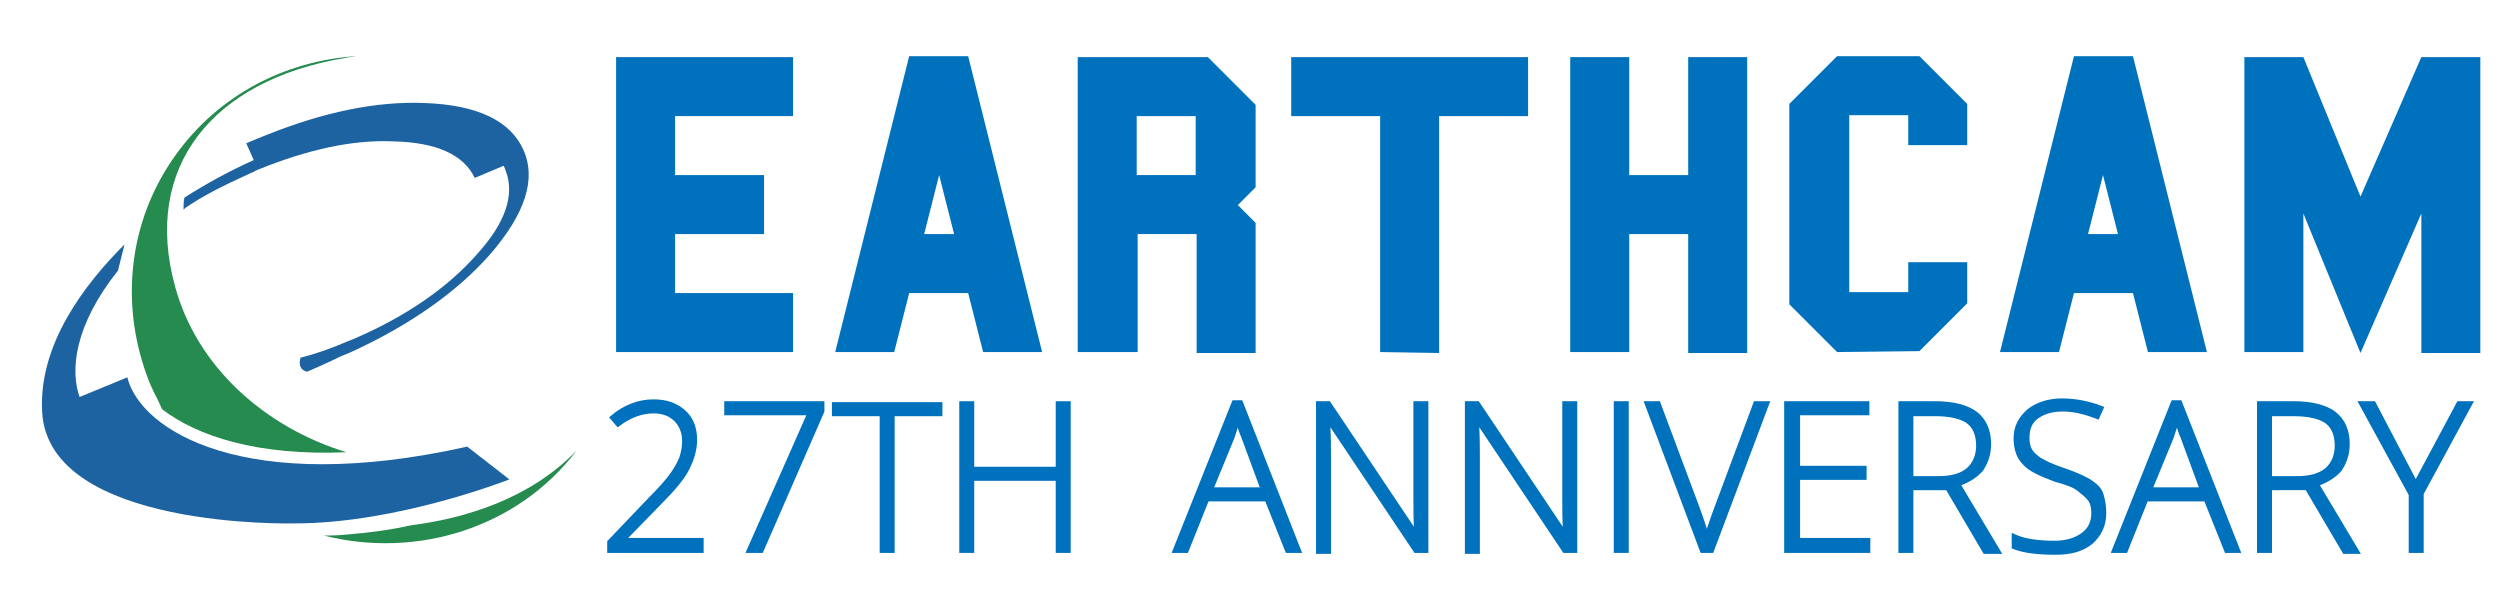 <?xml version="1.0" encoding="utf-8"?>
<!-- Generator: Adobe Illustrator 25.4.1, SVG Export Plug-In . SVG Version: 6.00 Build 0)  -->
<svg version="1.1" id="Layer_1" xmlns="http://www.w3.org/2000/svg" xmlns:xlink="http://www.w3.org/1999/xlink" x="0px" y="0px"
	 viewBox="0 0 267 65" style="enable-background:new 0 0 267 65;" xml:space="preserve">
<style type="text/css">
	.st0{fill:#0071BC;}
	.st1{fill:#1D63A2;}
	.st2{fill:#258B4E;}
	.st3{fill:none;}
	.st4{enable-background:new    ;}
	.st5{fill:none;stroke:#0071BC;stroke-width:0.5;stroke-miterlimit:10;}
</style>
<g>
	<path class="st0" d="M65.8,37.6V6.1h18.9v6.3H72.1v6.3h9.5V25h-9.5v6.3h12.6v6.3H65.8L65.8,37.6z"/>
	<path class="st0" d="M89.2,37.6L97.1,6h6.3l7.9,31.6H105l-1.6-6.3h-6.3l-1.6,6.3H89.2z M100.3,18.7L98.7,25h3.2L100.3,18.7z"/>
	<path class="st0" d="M115.1,37.6V6.1H129l5.1,5.1V20l-1.9,1.9l1.9,1.9v13.9h-6.3V25h-6.3v12.6H115.1z M121.4,18.7h6.3v-6.3h-6.3
		V18.7z"/>
	<path class="st0" d="M147.4,37.6V12.4h-9.5V6.1h25.3v6.3h-9.5v25.3L147.4,37.6L147.4,37.6z"/>
	<path class="st0" d="M167.7,37.6V6.1h6.3v12.6h6.3V6.1h6.3v31.6h-6.3V25H174v12.6H167.7z"/>
	<path class="st0" d="M196.2,37.6l-5.1-5.1V11.1l5.1-5.1h8.8l5.1,5.1v4.4h-6.3v-3.2h-6.3v18.9h6.3V28h6.3v4.4l-5.1,5.1L196.2,37.6
		L196.2,37.6z"/>
	<path class="st0" d="M213.6,37.6L221.5,6h6.3l7.9,31.6h-6.3l-1.6-6.3h-6.3l-1.6,6.3H213.6z M224.6,18.7L223,25h3.2L224.6,18.7z"/>
	<path class="st0" d="M239.7,37.6V6.1h6.3l6.1,14.9l6.5-14.9h6.3v31.6h-6.3V22.8l-6.5,14.9L246,22.8v14.8H239.7z"/>
</g>
<g>
	<path class="st1" d="M54.4,51.2l-4.5-3.5C26.2,53,15,46,13.6,40.3l-5.1,2.1c-1-2.8-0.6-7.6,4.1-13.5l0.7-2.8
		C9,30.4,4.1,36.8,4.5,44c0.7,12.6,27,11.9,27,11.9C42.5,55.9,54.4,51.2,54.4,51.2z"/>
	<path class="st2" d="M43.9,56.1c-2.2,0.5-4.5,0.8-7,1c0,0-0.8,0.1-2.3,0.1c9.9,2.5,20.7-0.8,27-9.1C56.5,53.4,49.4,55.4,43.9,56.1z
		 M37,48.3c-8.8-2.7-16-9.2-18.3-17.7c-3.5-12.7,3.9-22,18.1-24.4C37.2,6.1,37.6,6.1,38,6c-7.5,0.5-14.6,4.1-19.2,10.5
		C14.1,23,13,31,15.1,38.3c0.4,1.4,0.9,2.8,1.6,4.1c0.2,0.4,0.4,0.8,0.6,1.3C21.1,46.6,27.5,48.7,37,48.3z"/>
	<path class="st1" d="M45.3,11c-5.2-0.2-10.8,1-16.8,3.4c-0.3,0.1-0.7,0.3-1,0.4l-1.2,0.5l0.8,1.8c-2.7,1.2-5.2,2.6-7.4,4
		c-0.1,0.4-0.1,0.8-0.1,1.3c0.1-0.1,0.2-0.2,0.2-0.2c1.9-1.3,3.9-2.3,6.3-3.4l1.1-0.5c0.1-0.1,0.2-0.1,0.4-0.2
		c5.2-2.1,10-3.2,14.4-3c4.6,0.1,7.5,1.4,8.7,3.9l3.1-1.3l0.2,0.5c1,2.6,0,5.6-3.1,9c-3.1,3.5-7.4,6.5-12.9,8.9
		c-0.7,0.3-1.5,0.6-2.2,0.9c-1.3,0.5-2.5,0.9-3.7,1.2c-0.2,0.7-0.1,1.3,0.7,1.5c2.1-0.9,3.5-1.6,3.5-1.6l1.2-0.5
		c6.3-2.9,11.3-6.4,14.9-10.5c3.7-4.3,4.9-8,3.5-11.1S51,11.2,45.3,11z"/>
</g>
<rect x="63.9" y="42.1" class="st3" width="226.5" height="25.4"/>
<g class="st4">
	<path class="st0" d="M74.9,58.8h-9.8v-0.9l4.2-4.4c1.2-1.2,2-2.1,2.5-2.8s0.8-1.3,1-1.8c0.2-0.6,0.3-1.2,0.3-1.8
		c0-0.9-0.3-1.7-0.9-2.3c-0.6-0.6-1.4-0.9-2.4-0.9c-1.3,0-2.6,0.5-3.8,1.4l-0.6-0.7c1.3-1.1,2.8-1.7,4.4-1.7c1.4,0,2.4,0.4,3.2,1.1
		s1.2,1.7,1.2,3c0,1-0.3,2-0.8,3c-0.5,1-1.5,2.2-2.9,3.6l-4,4.1v0h8.4V58.8z"/>
	<path class="st0" d="M80,58.8l6.5-14.7h-8.9v-1h10.2v0.8l-6.5,14.9H80z"/>
	<path class="st0" d="M95.3,58.8h-1.1V44.2h-5.1v-1h11.3v1h-5.1V58.8z"/>
	<path class="st0" d="M114.1,58.8H113v-7.7h-9.2v7.7h-1.1V43.1h1.1v7h9.2v-7h1.1V58.8z"/>
</g>
<g class="st4">
	<path class="st5" d="M74.9,58.8h-9.8v-0.9l4.2-4.4c1.2-1.2,2-2.1,2.5-2.8s0.8-1.3,1-1.8c0.2-0.6,0.3-1.2,0.3-1.8
		c0-0.9-0.3-1.7-0.9-2.3c-0.6-0.6-1.4-0.9-2.4-0.9c-1.3,0-2.6,0.5-3.8,1.4l-0.6-0.7c1.3-1.1,2.8-1.7,4.4-1.7c1.4,0,2.4,0.4,3.2,1.1
		s1.2,1.7,1.2,3c0,1-0.3,2-0.8,3c-0.5,1-1.5,2.2-2.9,3.6l-4,4.1v0h8.4V58.8z"/>
	<path class="st5" d="M80,58.8l6.5-14.7h-8.9v-1h10.2v0.8l-6.5,14.9H80z"/>
	<path class="st5" d="M95.3,58.8h-1.1V44.2h-5.1v-1h11.3v1h-5.1V58.8z"/>
	<path class="st5" d="M114.1,58.8H113v-7.7h-9.2v7.7h-1.1V43.1h1.1v7h9.2v-7h1.1V58.8z"/>
</g>
<g class="st4">
	<path class="st0" d="M135.3,53.3h-6.4l-2.2,5.5h-1.2l6.3-15.8h0.7l6.2,15.8h-1.2L135.3,53.3z M129.3,52.3h5.6l-2.1-5.7
		c-0.2-0.4-0.4-1.1-0.6-1.8c-0.2,0.7-0.4,1.3-0.6,1.9L129.3,52.3z"/>
	<path class="st0" d="M152.3,58.8h-1.1l-9.3-13.9h-0.1c0.1,1.7,0.1,2.9,0.1,3.8v10.2h-1.1V43.1h1.1l9.3,13.9h0.1
		c-0.1-1.3-0.1-2.5-0.1-3.7V43.1h1.1V58.8z"/>
	<path class="st0" d="M168.2,58.8h-1.1l-9.3-13.9h-0.1c0.1,1.7,0.1,2.9,0.1,3.8v10.2h-1.1V43.1h1.1l9.3,13.9h0.1
		c-0.1-1.3-0.1-2.5-0.1-3.7V43.1h1.1V58.8z"/>
	<path class="st0" d="M172.6,58.8V43.1h1.1v15.7H172.6z"/>
	<path class="st0" d="M187.5,43.1h1.2l-5.9,15.7h-1l-5.9-15.7h1.2l4,10.7c0.6,1.6,1,2.8,1.2,3.6c0.1-0.5,0.4-1.4,0.8-2.5L187.5,43.1
		z"/>
	<path class="st0" d="M199.4,58.8h-8.6V43.1h8.6v1H192v5.9h7.1v1H192v6.7h7.5V58.8z"/>
	<path class="st0" d="M204.1,52v6.8H203V43.1h3.7c1.9,0,3.4,0.4,4.3,1.1c0.9,0.7,1.4,1.8,1.4,3.2c0,1.1-0.3,1.9-0.8,2.7
		c-0.6,0.7-1.4,1.2-2.5,1.6l4.3,7.2H212l-4-6.8H204.1z M204.1,51.1h3c1.3,0,2.4-0.3,3.1-0.9c0.7-0.6,1.1-1.5,1.1-2.6
		c0-1.2-0.4-2.1-1.1-2.6s-1.9-0.8-3.5-0.8h-2.6V51.1z"/>
	<path class="st0" d="M224.7,54.8c0,1.3-0.5,2.3-1.4,3.1c-1,0.8-2.2,1.1-3.8,1.1c-1.9,0-3.4-0.2-4.4-0.6v-1.1
		c1.1,0.5,2.6,0.7,4.3,0.7c1.3,0,2.3-0.3,3.1-0.9c0.8-0.6,1.1-1.4,1.1-2.3c0-0.6-0.1-1.1-0.4-1.5c-0.3-0.4-0.7-0.7-1.2-1.1
		s-1.4-0.7-2.5-1c-1.6-0.6-2.7-1.1-3.3-1.8c-0.6-0.6-0.9-1.5-0.9-2.6c0-1.2,0.5-2.1,1.4-2.9c0.9-0.7,2.1-1.1,3.5-1.1
		c1.5,0,2.9,0.3,4.2,0.8l-0.4,0.9c-1.3-0.5-2.5-0.8-3.7-0.8c-1.2,0-2.1,0.3-2.8,0.8s-1,1.3-1,2.2c0,0.6,0.1,1.1,0.3,1.4
		c0.2,0.4,0.6,0.7,1,1c0.5,0.3,1.3,0.7,2.5,1.1c1.2,0.4,2.1,0.8,2.8,1.2c0.6,0.4,1.1,0.8,1.3,1.4C224.6,53.5,224.7,54.1,224.7,54.8z
		"/>
	<path class="st0" d="M235.6,53.3h-6.4l-2.2,5.5h-1.2l6.3-15.8h0.7l6.2,15.8h-1.2L235.6,53.3z M229.6,52.3h5.6l-2.1-5.7
		c-0.2-0.4-0.4-1.1-0.6-1.8c-0.2,0.7-0.4,1.3-0.6,1.9L229.6,52.3z"/>
	<path class="st0" d="M242.4,52v6.8h-1.1V43.1h3.7c1.9,0,3.4,0.4,4.3,1.1c0.9,0.7,1.4,1.8,1.4,3.2c0,1.1-0.3,1.9-0.8,2.7
		c-0.6,0.7-1.4,1.2-2.5,1.6l4.3,7.2h-1.3l-4-6.8H242.4z M242.4,51.1h3c1.3,0,2.4-0.3,3.1-0.9c0.7-0.6,1.1-1.5,1.1-2.6
		c0-1.2-0.4-2.1-1.1-2.6s-1.9-0.8-3.5-0.8h-2.6V51.1z"/>
	<path class="st0" d="M258,51.7l4.6-8.6h1.2l-5.2,9.6v6.1h-1.1v-6l-5.3-9.7h1.3L258,51.7z"/>
</g>
<g class="st4">
	<path class="st5" d="M135.3,53.3h-6.4l-2.2,5.5h-1.2l6.3-15.8h0.7l6.2,15.8h-1.2L135.3,53.3z M129.3,52.3h5.6l-2.1-5.7
		c-0.2-0.4-0.4-1.1-0.6-1.8c-0.2,0.7-0.4,1.3-0.6,1.9L129.3,52.3z"/>
	<path class="st5" d="M152.3,58.8h-1.1l-9.3-13.9h-0.1c0.1,1.7,0.1,2.9,0.1,3.8v10.2h-1.1V43.1h1.1l9.3,13.9h0.1
		c-0.1-1.3-0.1-2.5-0.1-3.7V43.1h1.1V58.8z"/>
	<path class="st5" d="M168.2,58.8h-1.1l-9.3-13.9h-0.1c0.1,1.7,0.1,2.9,0.1,3.8v10.2h-1.1V43.1h1.1l9.3,13.9h0.1
		c-0.1-1.3-0.1-2.5-0.1-3.7V43.1h1.1V58.8z"/>
	<path class="st5" d="M172.6,58.8V43.1h1.1v15.7H172.6z"/>
	<path class="st5" d="M187.5,43.1h1.2l-5.9,15.7h-1l-5.9-15.7h1.2l4,10.7c0.6,1.6,1,2.8,1.2,3.6c0.1-0.5,0.4-1.4,0.8-2.5L187.5,43.1
		z"/>
	<path class="st5" d="M199.4,58.8h-8.6V43.1h8.6v1H192v5.9h7.1v1H192v6.7h7.5V58.8z"/>
	<path class="st5" d="M204.1,52v6.8H203V43.1h3.7c1.9,0,3.4,0.4,4.3,1.1c0.9,0.7,1.4,1.8,1.4,3.2c0,1.1-0.3,1.9-0.8,2.7
		c-0.6,0.7-1.4,1.2-2.5,1.6l4.3,7.2H212l-4-6.8H204.1z M204.1,51.1h3c1.3,0,2.4-0.3,3.1-0.9c0.7-0.6,1.1-1.5,1.1-2.6
		c0-1.2-0.4-2.1-1.1-2.6s-1.9-0.8-3.5-0.8h-2.6V51.1z"/>
	<path class="st5" d="M224.7,54.8c0,1.3-0.5,2.3-1.4,3.1c-1,0.8-2.2,1.1-3.8,1.1c-1.9,0-3.4-0.2-4.4-0.6v-1.1
		c1.1,0.5,2.6,0.7,4.3,0.7c1.3,0,2.3-0.3,3.1-0.9c0.8-0.6,1.1-1.4,1.1-2.3c0-0.6-0.1-1.1-0.4-1.5c-0.3-0.4-0.7-0.7-1.2-1.1
		s-1.4-0.7-2.5-1c-1.6-0.6-2.7-1.1-3.3-1.8c-0.6-0.6-0.9-1.5-0.9-2.6c0-1.2,0.5-2.1,1.4-2.9c0.9-0.7,2.1-1.1,3.5-1.1
		c1.5,0,2.9,0.3,4.2,0.8l-0.4,0.9c-1.3-0.5-2.5-0.8-3.7-0.8c-1.2,0-2.1,0.3-2.8,0.8s-1,1.3-1,2.2c0,0.6,0.1,1.1,0.3,1.4
		c0.2,0.4,0.6,0.7,1,1c0.5,0.3,1.3,0.7,2.5,1.1c1.2,0.4,2.1,0.8,2.8,1.2c0.6,0.4,1.1,0.8,1.3,1.4C224.6,53.5,224.7,54.1,224.7,54.8z
		"/>
	<path class="st5" d="M235.6,53.3h-6.4l-2.2,5.5h-1.2l6.3-15.8h0.7l6.2,15.8h-1.2L235.6,53.3z M229.6,52.3h5.6l-2.1-5.7
		c-0.2-0.4-0.4-1.1-0.6-1.8c-0.2,0.7-0.4,1.3-0.6,1.9L229.6,52.3z"/>
	<path class="st5" d="M242.4,52v6.8h-1.1V43.1h3.7c1.9,0,3.4,0.4,4.3,1.1c0.9,0.7,1.4,1.8,1.4,3.2c0,1.1-0.3,1.9-0.8,2.7
		c-0.6,0.7-1.4,1.2-2.5,1.6l4.3,7.2h-1.3l-4-6.8H242.4z M242.4,51.1h3c1.3,0,2.4-0.3,3.1-0.9c0.7-0.6,1.1-1.5,1.1-2.6
		c0-1.2-0.4-2.1-1.1-2.6s-1.9-0.8-3.5-0.8h-2.6V51.1z"/>
	<path class="st5" d="M258,51.7l4.6-8.6h1.2l-5.2,9.6v6.1h-1.1v-6l-5.3-9.7h1.3L258,51.7z"/>
</g>
</svg>
